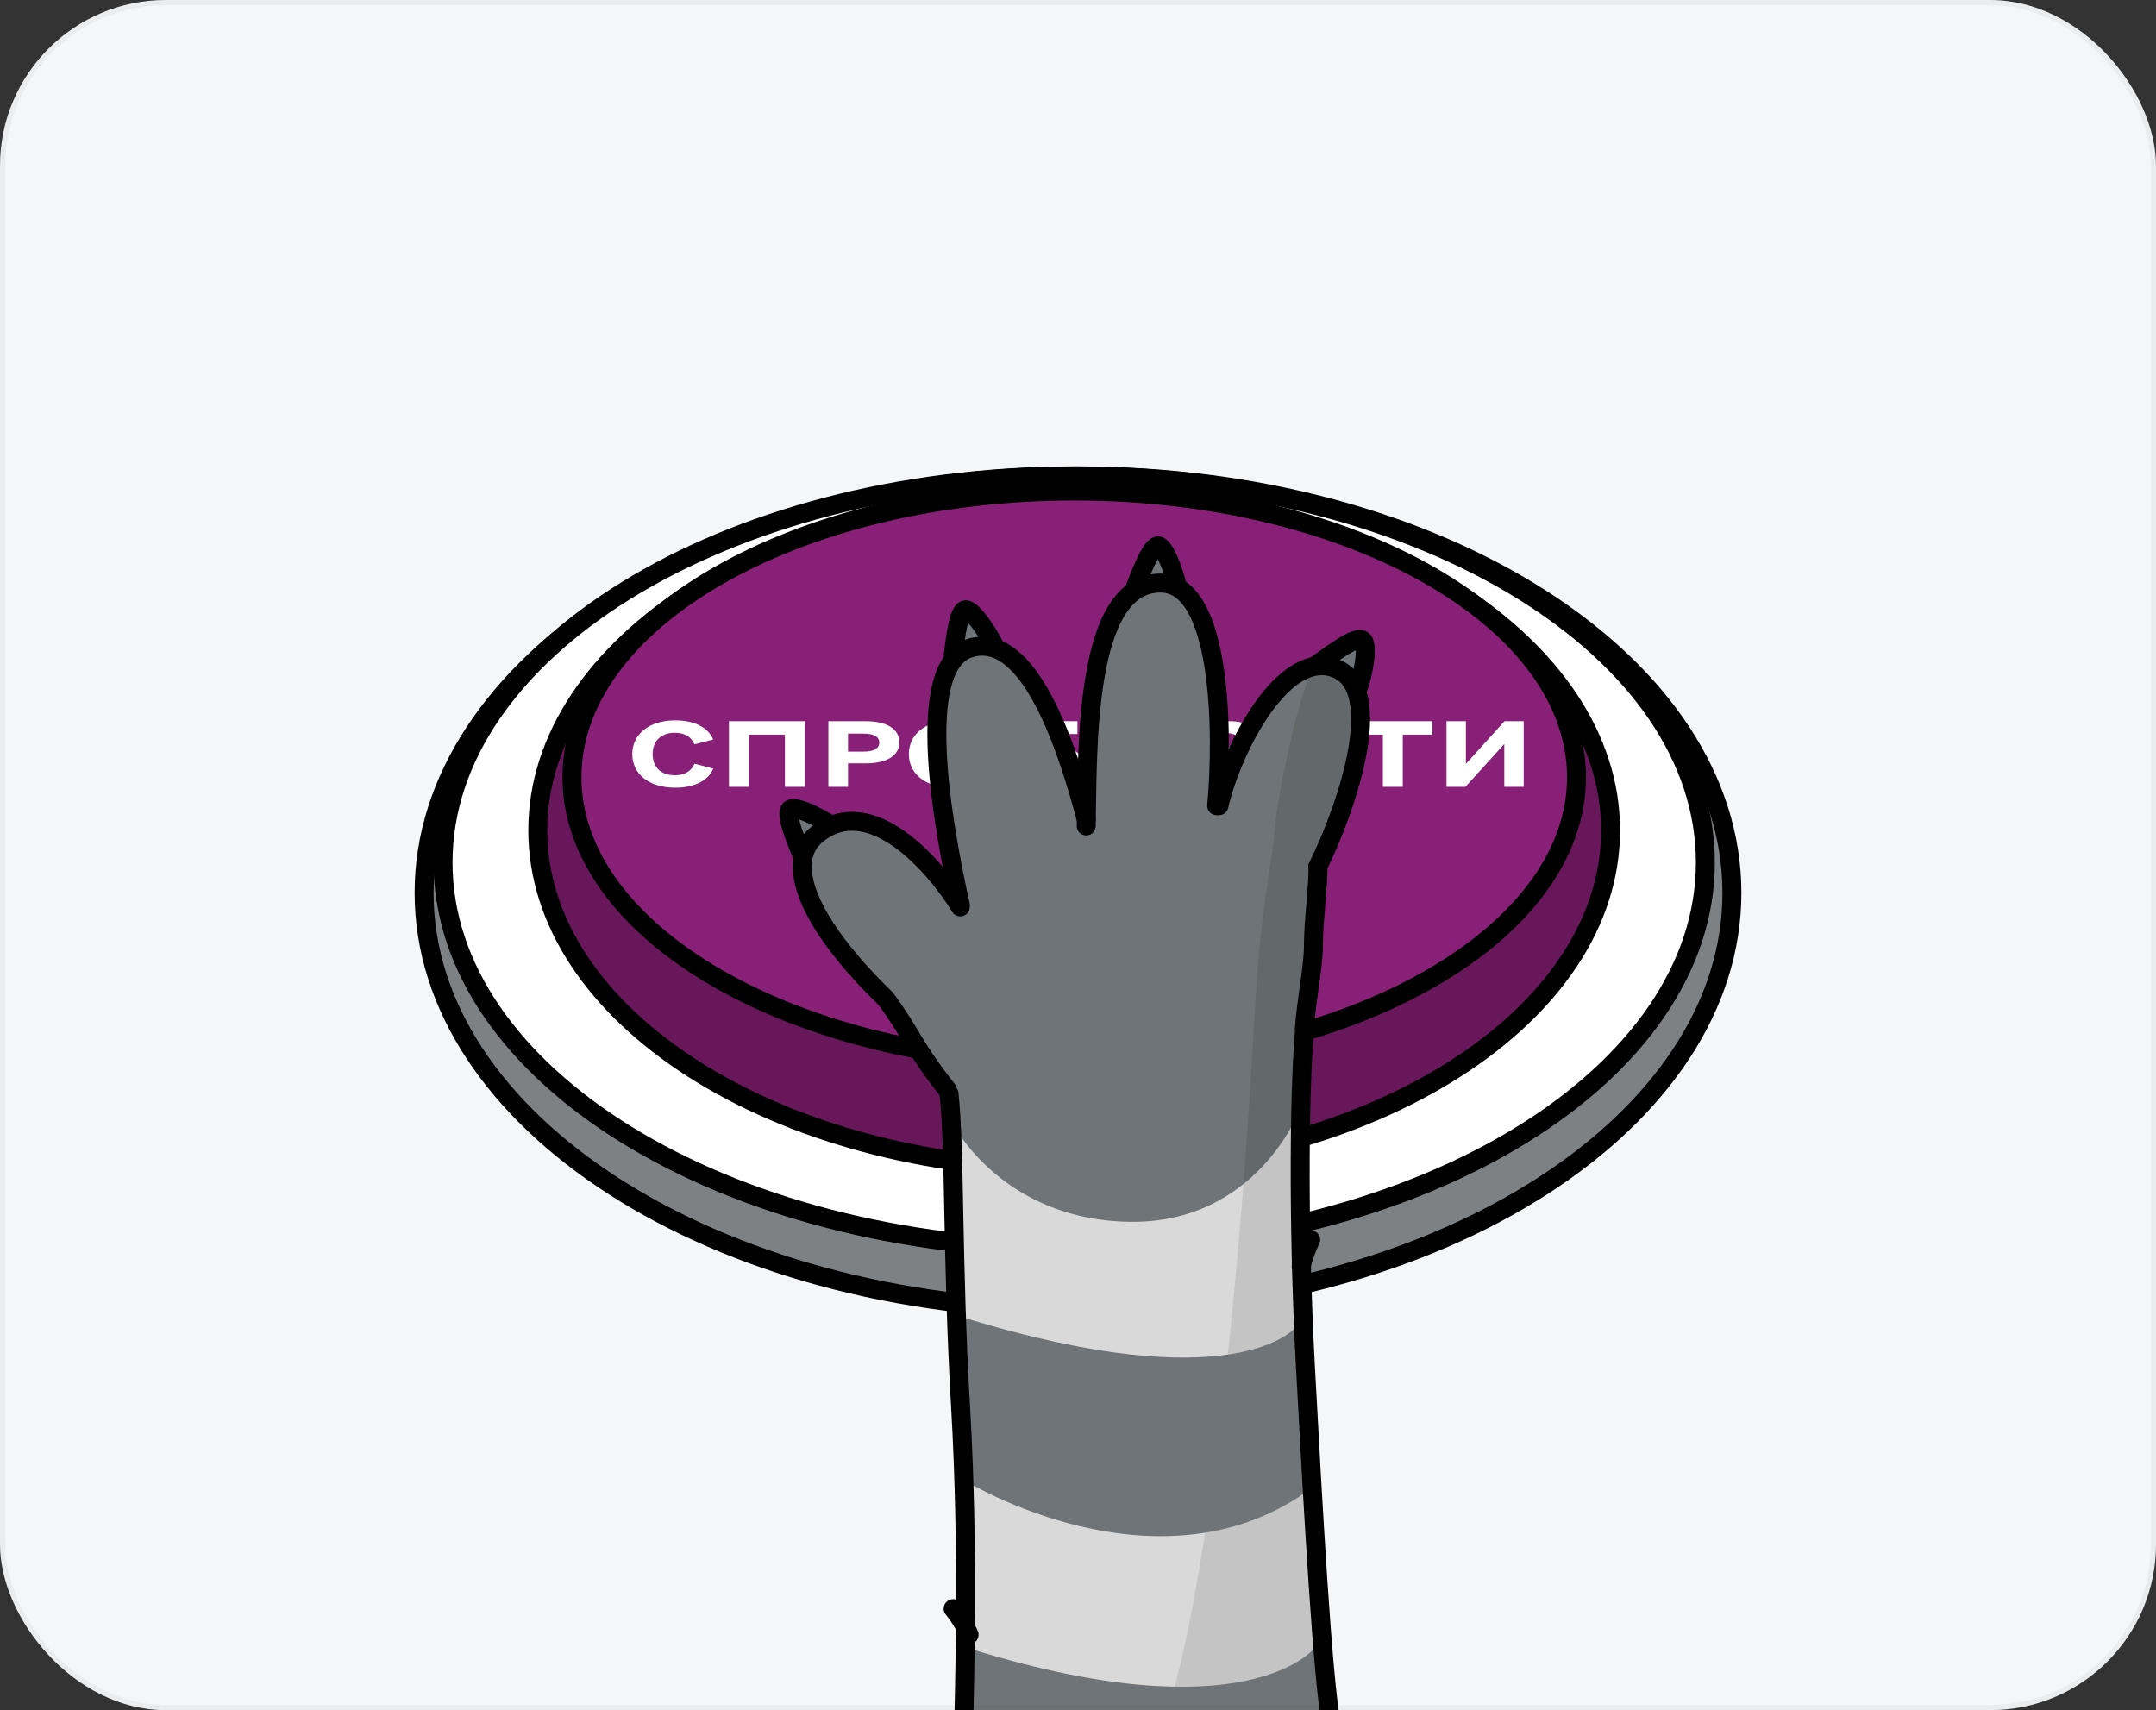 <?xml version="1.0" encoding="UTF-8"?> <svg xmlns="http://www.w3.org/2000/svg" width="416" height="330" viewBox="0 0 416 330" fill="none"><rect x="0" y="0" width="416" height="330" fill="#333333" stroke="none"/><g clip-path="url(#clip0_4539_10932)"><rect width="416" height="330" rx="32" fill="#F5F6F7"></rect><path d="M334.171 172.286C334.171 194.175 320.367 214.245 297.521 228.932C274.694 243.607 243.049 252.743 208 252.743C172.951 252.743 141.306 243.607 118.479 228.932C95.633 214.245 81.829 194.175 81.829 172.286C81.829 150.396 95.633 130.326 118.479 115.639C141.306 100.965 172.951 91.829 208 91.829C243.049 91.829 274.694 100.965 297.521 115.639C320.367 130.326 334.171 150.396 334.171 172.286Z" fill="#7E8183" stroke="black" stroke-width="3.657"></path><path d="M329.051 166.434C329.051 186.674 315.777 205.283 293.712 218.926C271.676 232.552 241.118 241.04 207.268 241.04C173.418 241.04 142.859 232.552 120.823 218.926C98.758 205.283 85.485 186.674 85.485 166.434C85.485 146.195 98.758 127.586 120.823 113.942C142.859 100.316 173.418 91.829 207.268 91.829C241.118 91.829 271.676 100.316 293.712 113.942C315.777 127.586 329.051 146.195 329.051 166.434Z" fill="white" stroke="black" stroke-width="3.657"></path><path d="M310.76 160.217C310.76 177.961 299.5 194.283 280.755 206.259C262.031 218.221 236.053 225.68 207.263 225.68C178.474 225.68 152.495 218.221 133.771 206.259C115.026 194.283 103.766 177.961 103.766 160.217C103.766 142.474 115.026 126.152 133.771 114.176C152.495 102.213 178.474 94.754 207.263 94.754C236.053 94.754 262.031 102.213 280.755 114.176C299.5 126.152 310.76 142.474 310.76 160.217Z" fill="#67175A" stroke="black" stroke-width="3.657"></path><path d="M304.188 149.977C304.188 164.802 293.773 178.571 276.181 188.735C258.637 198.872 234.279 205.2 207.274 205.2C180.27 205.2 155.911 198.872 138.367 188.735C120.775 178.571 110.36 164.802 110.36 149.977C110.36 135.152 120.775 121.383 138.367 111.219C155.911 101.082 180.27 94.754 207.274 94.754C234.279 94.754 258.637 101.082 276.181 111.219C293.773 121.383 304.188 135.152 304.188 149.977Z" fill="#892077" stroke="black" stroke-width="3.657"></path><path d="M130.299 152C125.302 152 122 149.433 122 145.5C122 141.6 125.346 139 130.299 139C133.957 139 136.635 140.367 137.616 142.7L134.002 143.633C133.377 142.167 132.084 141.4 130.21 141.4C127.577 141.4 125.926 142.967 125.926 145.5C125.926 148.033 127.533 149.6 130.21 149.6C132.084 149.6 133.377 148.833 134.002 147.367L137.616 148.3C136.679 150.633 133.957 152 130.299 152Z" fill="white"></path><path d="M155.285 139.167V151.833H151.447V141.767H144.487V151.833H140.65V139.167H155.285Z" fill="white"></path><path d="M167.064 139.167C171.124 139.167 173.533 140.7 173.533 143.233C173.533 145.8 171.124 147.3 167.064 147.3H163.628V151.833H159.836V139.167H167.064ZM166.617 145.033C168.581 145.033 169.651 144.433 169.651 143.3C169.651 142.133 168.581 141.567 166.617 141.567H163.628V145.033H166.617Z" fill="white"></path><path d="M183.795 152C178.709 152 175.362 149.433 175.362 145.5C175.362 141.6 178.753 139 183.795 139C188.881 139 192.228 141.567 192.228 145.5C192.228 149.4 188.837 152 183.795 152ZM183.795 149.533C186.517 149.533 188.301 147.933 188.301 145.5C188.301 143.067 186.517 141.467 183.795 141.467C181.073 141.467 179.289 143.067 179.289 145.5C179.289 147.933 181.073 149.533 183.795 149.533Z" fill="white"></path><path d="M203.07 144.033C206.951 144.033 209.272 145.5 209.272 147.867C209.272 150.367 206.951 151.833 203.07 151.833H195.574V139.167H207.888V141.633H199.411L199.367 144.033H203.07ZM202.624 149.533C204.453 149.533 205.39 148.933 205.39 147.867C205.39 146.833 204.453 146.233 202.624 146.233H199.367L199.322 149.533H202.624Z" fill="white"></path><path d="M222.568 139.167H226.539L221.452 148.633C220.426 150.633 218.998 152 216.143 152C213.555 152 211.904 150.6 211.815 148.867L214.804 148.3C214.849 149.233 215.384 149.733 216.321 149.733C216.812 149.733 217.258 149.633 217.57 149.3L209.896 139.167H214.18L219.132 146.533L222.568 139.167Z" fill="white"></path><path d="M240.504 145.367C242.11 145.933 243.002 146.967 243.002 148.367C243.002 150.533 240.861 151.833 237.202 151.833H229.216V139.167H237.157C240.638 139.167 242.69 140.433 242.69 142.533C242.69 143.833 241.887 144.8 240.504 145.367ZM236.533 141.467H232.874V144.267H236.533C238.139 144.267 238.942 143.8 238.942 142.867C238.942 141.933 238.139 141.467 236.533 141.467ZM236.577 149.533C238.318 149.533 239.21 149.033 239.21 148C239.21 146.967 238.318 146.467 236.577 146.467H232.874V149.533H236.577Z" fill="white"></path><path d="M258.128 151.833L256.923 149.333H249.516L248.312 151.833H244.296L250.9 139.167H255.629L262.232 151.833H258.128ZM250.721 146.867H255.718L253.22 141.667L250.721 146.867Z" fill="white"></path><path d="M276.376 139.167V141.767H270.665V151.833H266.828V141.767H261.117V139.167H276.376Z" fill="white"></path><path d="M290.297 139.167H294V151.833H290.252V143.567L282.756 151.833H279.098V139.167H282.846V147.4L290.297 139.167Z" fill="white"></path><path d="M254.07 128.27C254.715 127.897 261.089 122.777 262.75 123.421C264.412 124.065 262.615 131.83 261.971 132.881C261.326 133.864 254.07 128.27 254.07 128.27Z" fill="#6E7477" stroke="black" stroke-width="3.656" stroke-miterlimit="10" stroke-linecap="round" stroke-linejoin="round"></path><path d="M219.102 113.147C219.416 112.555 221.841 105.441 223.41 105.329C224.978 105.218 227.286 112.793 227.293 113.982C227.268 115.111 219.102 113.147 219.102 113.147Z" fill="#6E7477" stroke="black" stroke-width="3.656" stroke-miterlimit="10" stroke-linecap="round" stroke-linejoin="round"></path><path d="M183.925 126.325C184.083 125.674 184.677 118.181 186.169 117.685C187.662 117.19 191.768 123.96 192.069 125.111C192.324 126.212 183.925 126.325 183.925 126.325Z" fill="#6E7477" stroke="black" stroke-width="3.656" stroke-miterlimit="10" stroke-linecap="round" stroke-linejoin="round"></path><path d="M154.654 164.865C154.475 164.219 151.355 157.381 152.419 156.223C153.483 155.065 160.361 158.989 161.183 159.849C161.94 160.687 154.654 164.865 154.654 164.865Z" fill="#6E7477" stroke="black" stroke-width="3.656" stroke-miterlimit="10" stroke-linecap="round" stroke-linejoin="round"></path><path d="M256.888 334.286H186.58C186.58 334.286 186.125 296.094 186.146 268.752C186.166 241.41 182.674 204.085 182.674 204.085L180.938 192.367H250.378C250.378 192.367 250.181 224.483 251.483 262.676C252.785 300.868 256.888 334.286 256.888 334.286Z" fill="#D9D9D9"></path><path d="M254.481 166.76C255.06 171.968 253.504 182.732 252.115 191.064C251.55 194.457 251.247 191.932 250.813 214.067C250.813 214.067 242.567 236.201 217.829 235.767C193.09 235.333 183.739 216.671 183.739 216.671L181.377 208.425C177.037 199.745 172.261 195.199 172.261 192.8C158.616 179.575 148.243 169.879 159.675 160.25C167.918 153.306 176.167 164.59 184.847 171.534C182.966 156.489 176.165 128.134 188.75 125.096C199.635 122.469 206.597 140.72 208.043 151.57L208.052 151.297C208.487 137.215 209.25 112.51 224.773 112.51C236.314 112.51 234.952 138.55 234.952 153.306C239.292 142.456 250.576 125.096 258.822 129.002C269.383 134.004 261.57 157.646 254.481 166.76Z" fill="#6E7477"></path><path d="M253.856 127.701L262.102 132.909L257.762 159.383L253.856 177.612L251.252 232.296L256.026 333.853L220.438 342.967C220.438 342.967 227.816 332.985 234.326 283.074C240.836 233.164 241.704 195.406 243.006 182.82C244.308 170.234 245.697 164.244 246.044 159.383C246.391 154.523 250.239 134.356 253.856 127.701Z" fill="black" fill-opacity="0.1"></path><path d="M186.458 285.87C186.458 285.87 223.041 308.246 252.119 287.848C252.119 269.17 249.952 256.168 249.952 256.168C249.952 256.168 238.465 270.47 185.623 254.148C187.529 272.444 186.458 285.87 186.458 285.87Z" fill="#6E7477"></path><path d="M186.152 333.853C186.152 333.853 227.381 354.251 256.46 333.853C256.46 315.175 253.424 318.233 253.424 318.233C253.424 318.233 240.3 334.557 187.458 318.235C186.152 331.506 186.152 333.853 186.152 333.853Z" fill="#6E7477"></path><path d="M183.109 211.029C184.267 221.301 183.704 243.323 185.34 271.401C187.009 300.062 186.041 326.432 185.896 335.401" stroke="black" stroke-width="3.656" stroke-linecap="round"></path><path d="M251.874 197.141C250.717 207.412 250.364 235.458 251.874 263.543C253.368 291.319 255.155 323.436 256.891 332.984" stroke="black" stroke-width="3.656" stroke-linecap="round"></path><path d="M251.687 198.441C252.121 192.365 253.423 186.722 253.423 182.383C253.423 177.816 254.436 170.087 254.291 167.194C259.789 156.054 267.746 132.993 257.764 129.001C247.781 125.008 237.799 144.191 235.195 155.475" stroke="black" stroke-width="3.656" stroke-linecap="round"></path><path d="M234.758 155.476C236.06 141.299 235.718 112.51 223.908 112.51C209.152 112.509 209.875 144.626 209.586 159.382" stroke="black" stroke-width="3.656" stroke-linecap="round"></path><path d="M209.584 158.08C206.112 145.06 198.734 121.315 187.016 125.096C176.253 128.569 181.953 159.526 185.281 174.572" stroke="black" stroke-width="3.656" stroke-linecap="round"></path><path d="M185.286 175.006C180.524 167.195 167.873 152.47 157.509 161.118C151.446 166.178 155.344 177.602 170.963 192.801C176.027 199.745 176.172 201.915 182.682 210.161" stroke="black" stroke-width="3.656" stroke-linecap="round"></path><path d="M252.898 239.236C252.898 239.236 251.788 241.317 251.067 244.335" stroke="black" stroke-width="3.656" stroke-miterlimit="10" stroke-linecap="round" stroke-linejoin="round"></path><path d="M183.906 310.412C183.906 310.412 185.654 312.451 186.988 315.444" stroke="black" stroke-width="3.656" stroke-miterlimit="10" stroke-linecap="round" stroke-linejoin="round"></path></g><rect x="0.5" y="0.5" width="415" height="329" rx="31.5" stroke="#121212" stroke-opacity="0.04"></rect><defs><clipPath id="clip0_4539_10932"><rect width="416" height="330" rx="32" fill="white"></rect></clipPath></defs></svg> 